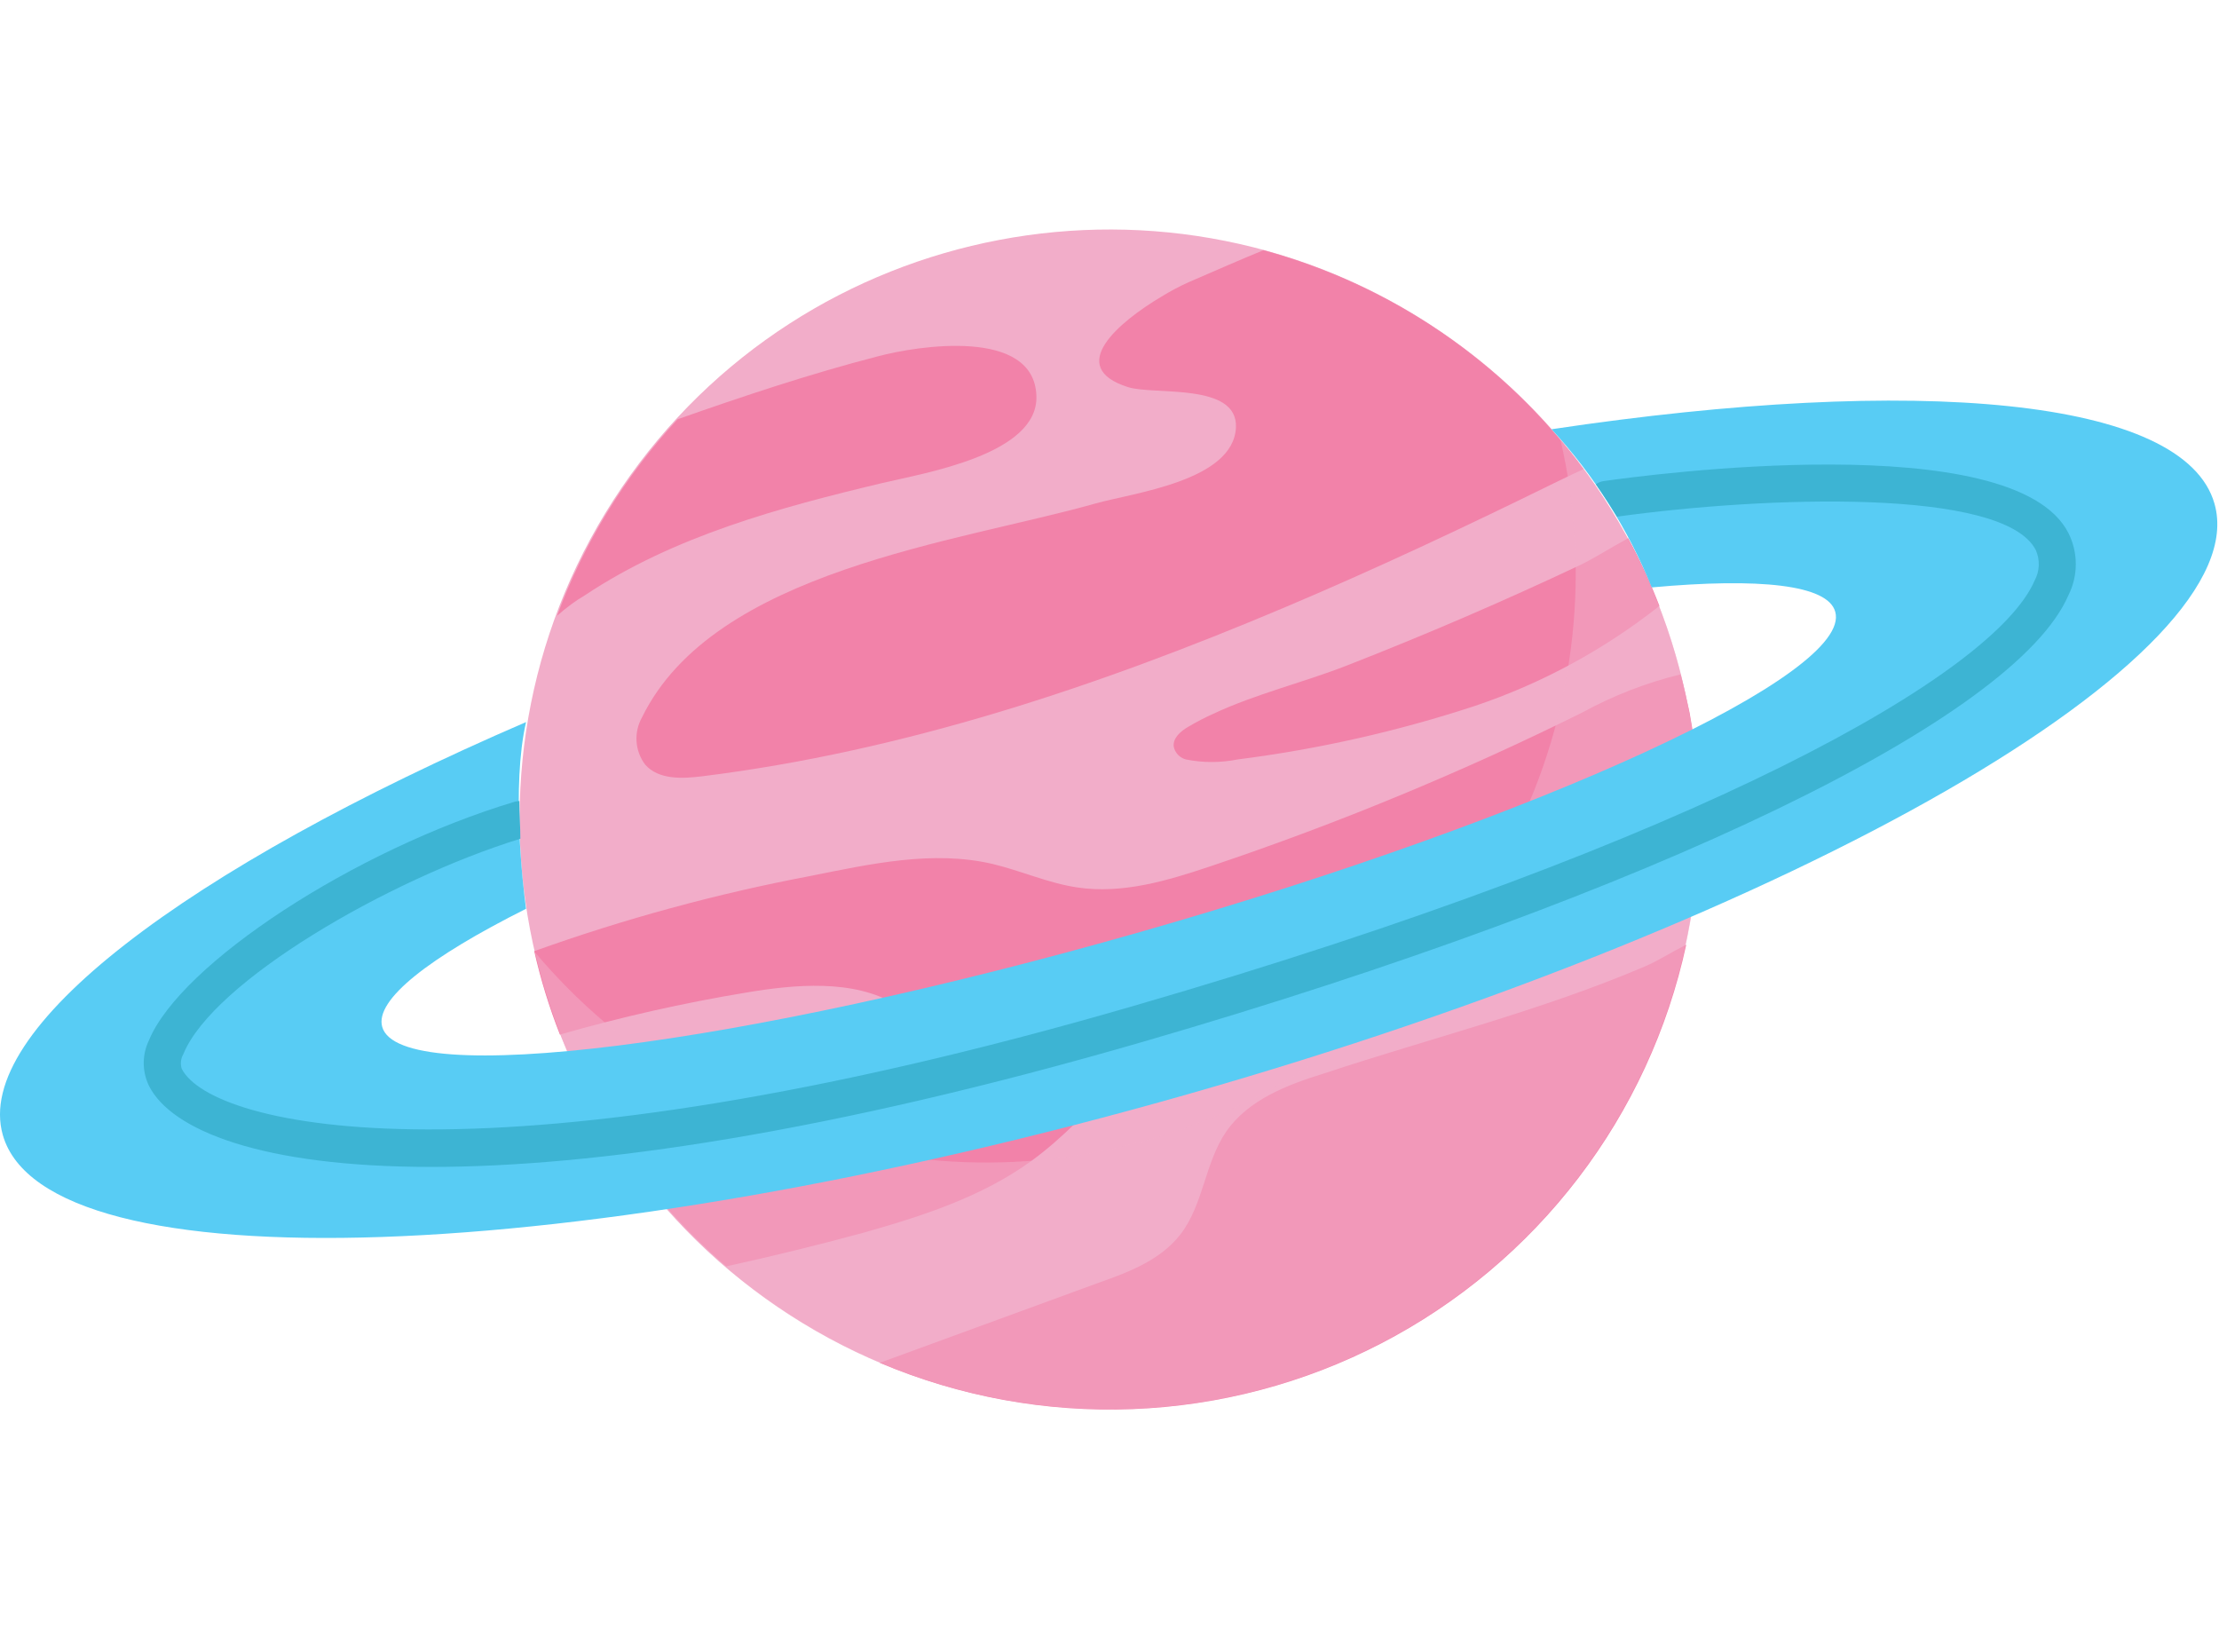 <?xml version="1.0" encoding="UTF-8"?> <svg xmlns="http://www.w3.org/2000/svg" width="133" height="99" viewBox="0 0 133 99" fill="none"> <path d="M95.704 68.977C106.684 52.84 102.502 30.858 86.365 19.879C70.228 8.9 48.246 13.082 37.267 29.219C26.288 45.356 30.47 67.338 46.607 78.317C62.744 89.296 84.725 85.114 95.704 68.977Z" fill="#F2ADC9"></path> <path d="M69.619 17.774C67.079 19.284 63.819 22.004 67.619 23.204C69.189 23.694 74.199 22.914 74.079 25.624C73.919 28.824 67.929 29.534 65.659 30.174C57.419 32.504 42.789 34.174 38.479 42.994C38.232 43.433 38.119 43.935 38.153 44.438C38.186 44.94 38.366 45.422 38.669 45.824C39.469 46.734 40.879 46.674 42.079 46.524C54.169 45.024 65.769 41.144 76.949 36.424C82.419 34.114 87.799 31.584 93.129 28.964C93.689 28.684 94.299 28.404 94.909 28.114C90.174 21.708 83.417 17.086 75.729 14.994C74.189 15.624 72.729 16.274 71.239 16.914C70.681 17.166 70.14 17.453 69.619 17.774Z" fill="#F282A9"></path> <path d="M35.059 35.674C40.379 32.134 46.689 30.424 52.899 28.944C55.379 28.354 62.249 27.244 62.119 23.724C61.979 19.614 54.979 20.724 52.619 21.354C48.519 22.414 44.539 23.744 40.619 25.124C37.457 28.537 35 32.54 33.389 36.904C33.929 36.424 34.509 35.994 35.059 35.674Z" fill="#F282A9"></path> <path d="M100.73 40.414C98.671 40.917 96.688 41.687 94.829 42.704C87.625 46.278 80.184 49.355 72.559 51.914C69.99 52.774 67.279 53.594 64.559 53.184C62.819 52.924 61.2 52.184 59.48 51.774C55.91 50.944 52.179 51.774 48.59 52.494C42.956 53.559 37.415 55.067 32.02 57.004C32.405 58.708 32.92 60.379 33.559 62.004C37.231 60.948 40.96 60.107 44.73 59.484C47.59 59.004 51.16 58.654 53.73 60.224C57.73 62.634 52.94 64.774 50.319 65.454C46.83 66.364 43.209 66.704 39.69 67.454C38.919 67.634 37.9 67.874 36.809 68.204C38.666 71.079 40.929 73.67 43.529 75.894C46.27 75.294 48.989 74.628 51.69 73.894C55.239 72.894 58.83 71.744 61.819 69.574C65.549 66.864 68.159 62.694 72.249 60.574C74.7 59.304 77.48 58.874 80.169 58.294C87.581 56.704 94.677 53.896 101.17 49.984L101.85 49.574C101.873 47.275 101.679 44.978 101.27 42.714C101.1 41.934 100.93 41.174 100.73 40.414Z" fill="#F282A9"></path> <path d="M80.729 39.884C78.179 40.884 75.239 41.594 72.729 42.774C72.208 43.008 71.7 43.271 71.21 43.564C70.76 43.824 70.289 44.234 70.349 44.744C70.387 44.928 70.475 45.098 70.604 45.234C70.733 45.37 70.898 45.467 71.079 45.514C72.103 45.719 73.156 45.719 74.18 45.514C79.004 44.902 83.759 43.83 88.379 42.314C92.391 40.968 96.139 38.938 99.46 36.314C98.924 34.922 98.299 33.566 97.589 32.254C96.509 32.844 95.469 33.504 94.729 33.854C90.123 36.028 85.456 38.038 80.729 39.884Z" fill="#F282A9"></path> <path d="M73.49 67.824C72.21 69.694 72.129 72.224 70.73 74.004C69.559 75.494 67.73 76.214 65.909 76.854L52.73 81.674C57.517 83.703 62.694 84.651 67.891 84.449C73.087 84.248 78.175 82.903 82.791 80.509C87.408 78.116 91.44 74.734 94.599 70.603C97.759 66.473 99.968 61.697 101.069 56.614C100.179 57.064 99.32 57.614 98.579 57.924C92.359 60.574 85.779 62.204 79.379 64.324C77.139 65.014 74.809 65.914 73.49 67.824Z" fill="#F282A9"></path> <g style="mix-blend-mode:multiply" opacity="0.5"> <path d="M93.529 26.354C95.324 34.086 94.462 42.196 91.085 49.377C87.707 56.559 82.009 62.395 74.91 65.943C67.811 69.492 59.724 70.546 51.952 68.938C44.18 67.329 37.176 63.15 32.069 57.074C33.272 62.283 35.64 67.151 38.996 71.312C42.352 75.473 46.608 78.819 51.444 81.097C56.281 83.374 61.57 84.526 66.916 84.463C72.261 84.401 77.523 83.127 82.304 80.737C87.086 78.347 91.263 74.903 94.521 70.665C97.779 66.427 100.034 61.505 101.114 56.27C102.195 51.034 102.074 45.622 100.76 40.44C99.446 35.259 96.974 30.442 93.529 26.354V26.354Z" fill="#F2ADC9"></path> </g> <path d="M132.729 30.184C130.919 23.834 114.919 22.444 92.999 25.724C95.55 28.501 97.582 31.711 98.999 35.204C105.459 34.614 109.559 35.044 109.999 36.664C111.059 40.384 92.429 48.974 68.379 55.844C44.329 62.714 23.969 65.264 22.909 61.544C22.449 59.924 25.709 57.384 31.529 54.464C31.339 53.074 30.649 47.124 31.529 43.274C11.199 52.054 -1.641 61.684 0.169 68.024C2.769 77.124 34.539 76.024 71.169 65.584C107.799 55.144 135.329 39.284 132.729 30.184Z" fill="#58CCF4"></path> <path d="M96.109 28.834C95.942 28.858 95.784 28.923 95.649 29.024C96.059 29.604 96.489 30.264 96.919 30.964C105.819 29.734 120.099 29.224 122.019 32.964C122.148 33.255 122.209 33.57 122.197 33.888C122.185 34.205 122.1 34.515 121.949 34.794C119.549 40.374 101.949 50.424 67.949 60.284C29.439 71.474 12.659 67.584 10.889 64.044C10.845 63.9 10.831 63.749 10.848 63.599C10.865 63.449 10.914 63.305 10.989 63.174C12.749 58.844 23.209 52.734 31.189 50.264C31.189 49.544 31.129 48.784 31.129 48.004C31.028 48.011 30.928 48.028 30.829 48.054C21.229 50.944 10.829 57.754 8.929 62.344C8.723 62.77 8.615 63.236 8.615 63.709C8.615 64.182 8.723 64.649 8.929 65.074C10.259 67.724 15.639 69.934 25.849 69.934C35.529 69.934 49.559 67.934 68.579 62.414C99.049 53.564 120.799 43.064 123.979 35.664C124.267 35.088 124.417 34.453 124.417 33.809C124.417 33.165 124.267 32.53 123.979 31.954C120.729 25.504 98.609 28.474 96.109 28.834Z" fill="#3DB4D3"></path> </svg> 